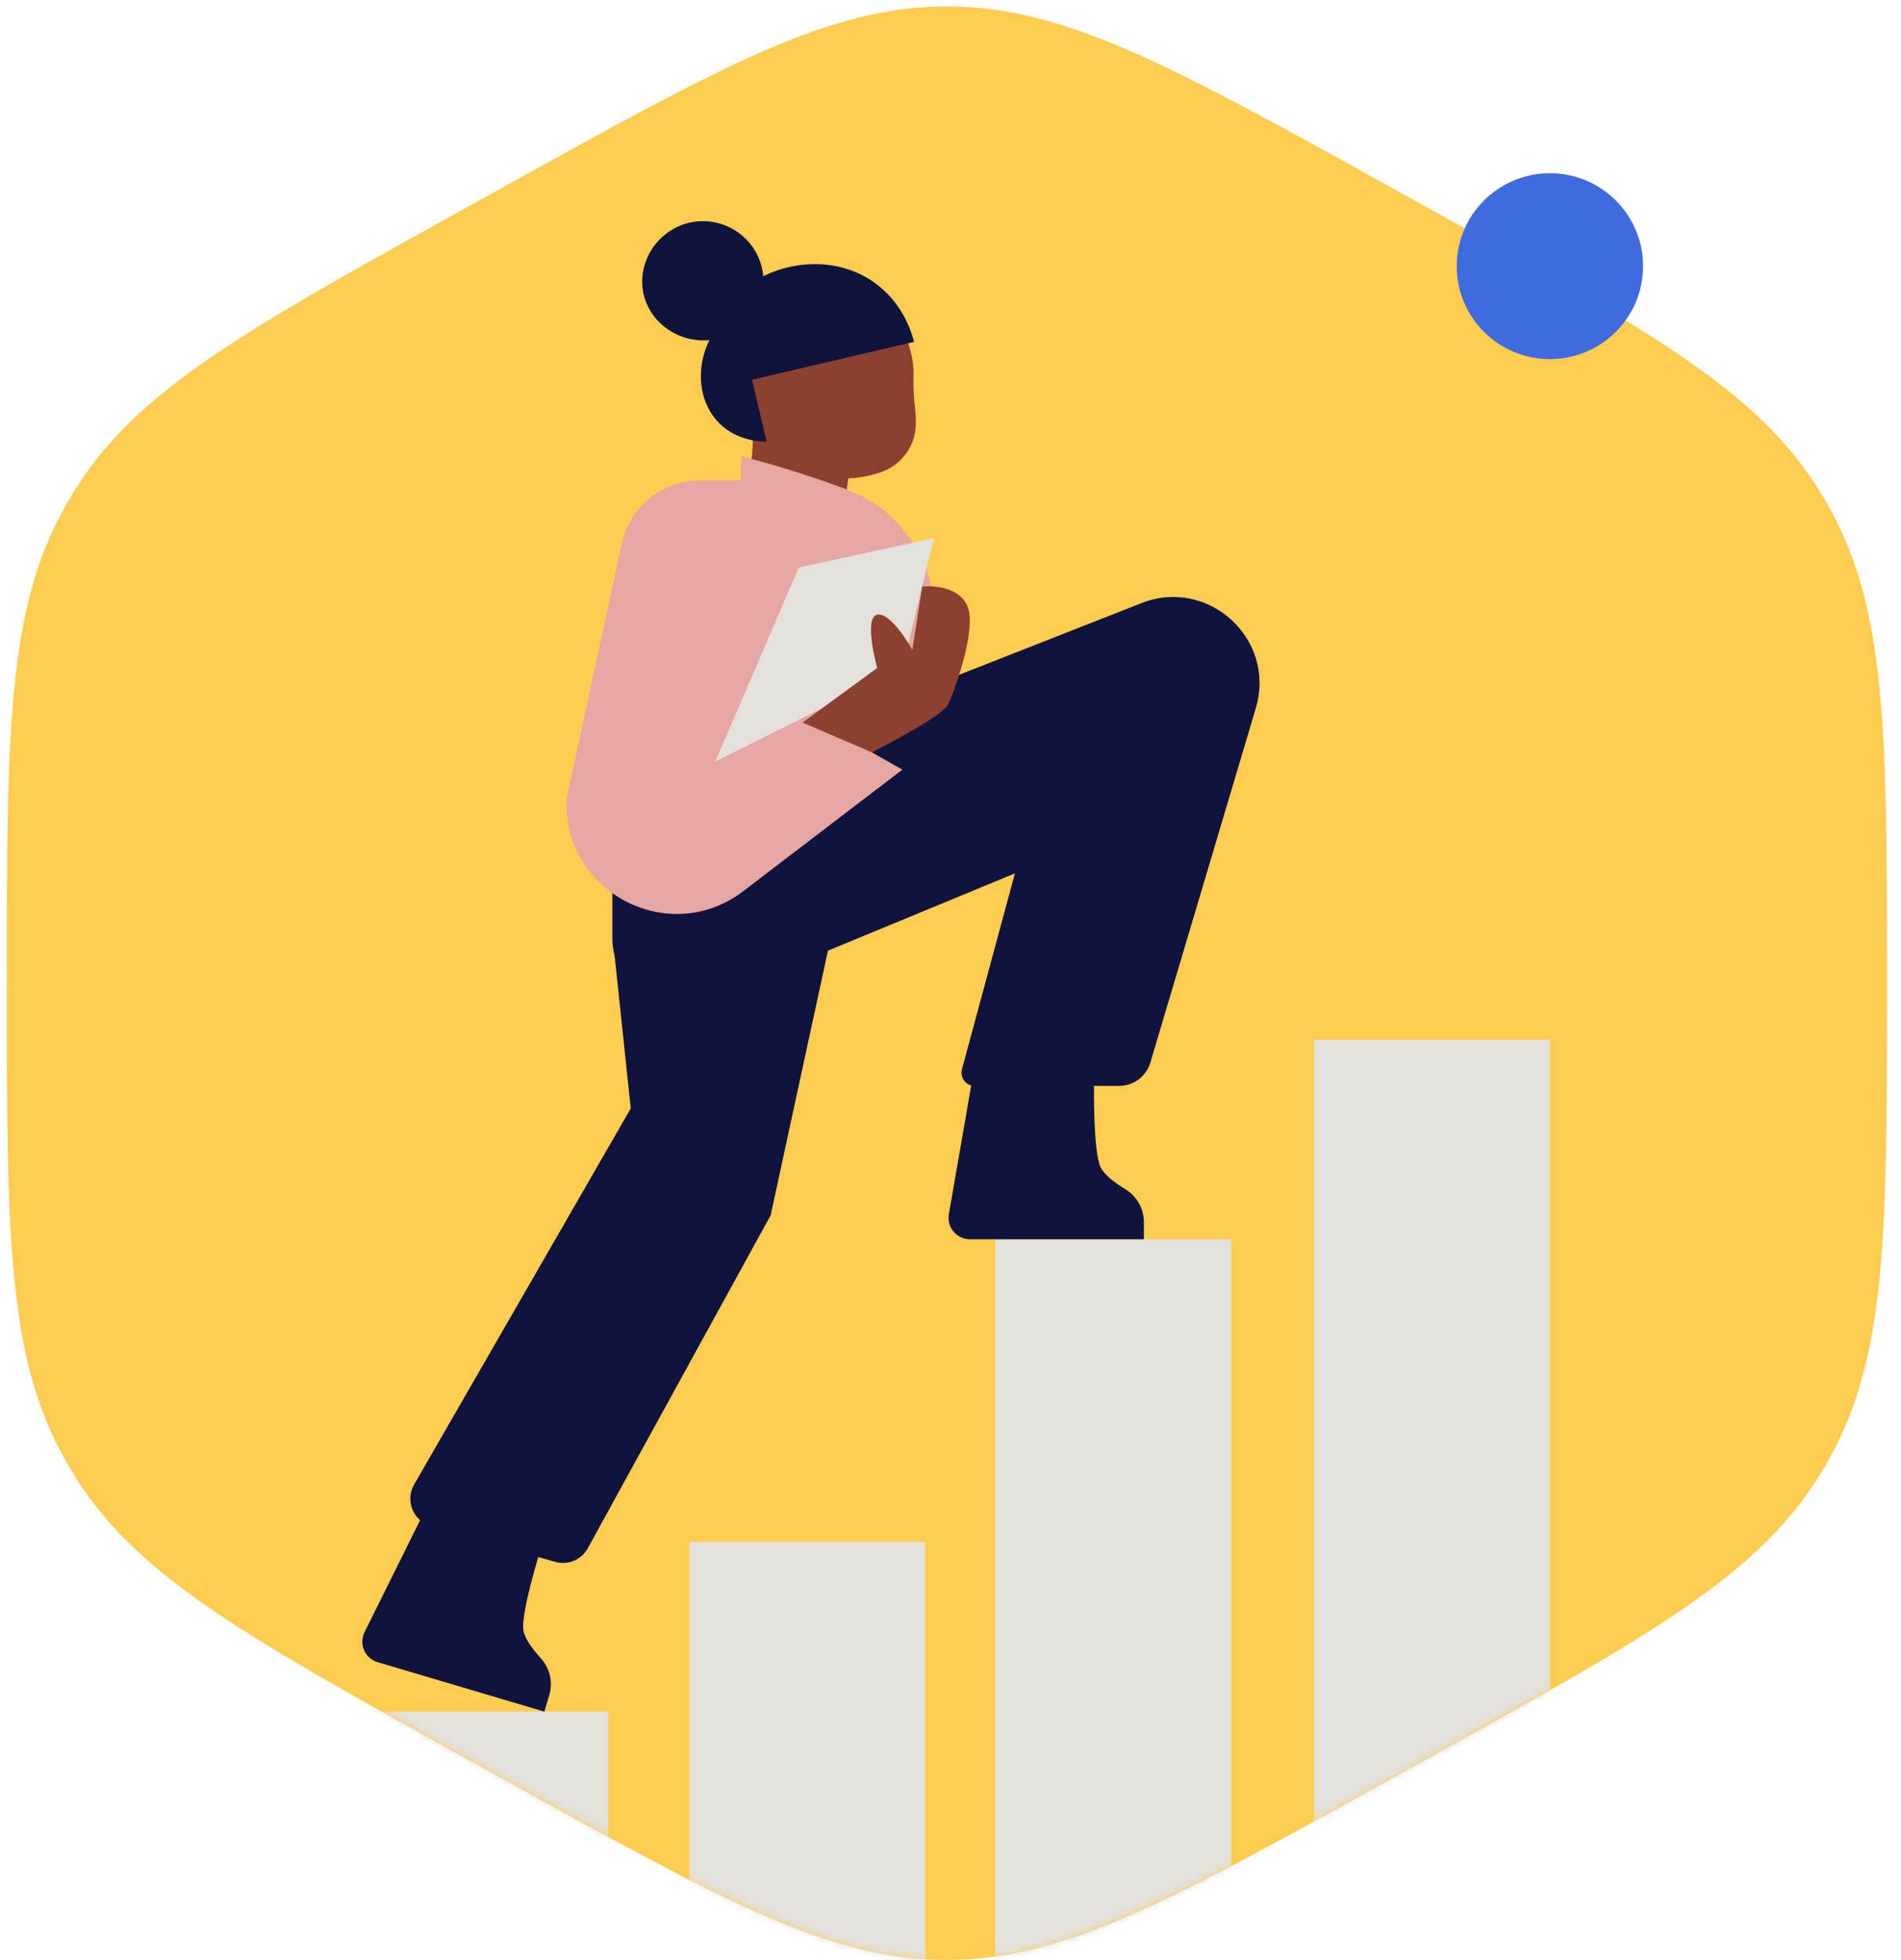 <svg width="291" height="300" viewBox="0 0 291 300" fill="none" xmlns="http://www.w3.org/2000/svg">
<g clip-path="url(#clip0_4656_24962)">
<path d="M77.573 28.342C110.508 10.096 126.976 0.973 144.95 0.973C162.924 0.973 179.392 10.096 212.327 28.342L219.001 32.04C252.279 50.476 268.918 59.694 278.429 74.989C278.998 75.905 279.546 76.834 280.072 77.775C288.857 93.497 288.857 112.486 288.857 150.465C288.857 188.445 288.857 207.434 280.072 223.156C279.546 224.097 278.998 225.026 278.429 225.941C268.918 241.237 252.279 250.455 219.001 268.891L212.327 272.589C179.392 290.835 162.924 299.958 144.95 299.958C126.976 299.958 110.508 290.835 77.573 272.589L70.899 268.891C37.621 250.455 20.982 241.237 11.471 225.941C10.902 225.026 10.354 224.097 9.828 223.156C1.043 207.434 1.043 188.445 1.043 150.465C1.043 112.486 1.043 93.497 9.828 77.775C10.354 76.834 10.902 75.905 11.471 74.989C20.982 59.694 37.621 50.476 70.899 32.04L77.573 28.342Z" fill="#FFCC52"/>
<path d="M251.514 40.736C251.514 32.88 245.129 26.512 237.253 26.512C229.377 26.512 222.992 32.88 222.992 40.736C222.992 48.592 229.377 54.96 237.253 54.96C245.129 54.96 251.514 48.592 251.514 40.736Z" fill="#406BDE"/>
<mask id="mask0_4656_24962" style="mask-type:alpha" maskUnits="userSpaceOnUse" x="1" y="0" width="288" height="300">
<path d="M77.573 28.342C110.508 10.096 126.976 0.973 144.95 0.973C162.924 0.973 179.392 10.096 212.327 28.342L219.001 32.04C252.279 50.476 268.918 59.694 278.429 74.989C278.998 75.905 279.546 76.834 280.072 77.775C288.857 93.497 288.857 112.486 288.857 150.465C288.857 188.445 288.857 207.434 280.072 223.156C279.546 224.097 278.998 225.026 278.429 225.941C268.918 241.237 252.279 250.455 219.001 268.891L212.327 272.589C179.392 290.835 162.924 299.958 144.95 299.958C126.976 299.958 110.508 290.835 77.573 272.589L70.899 268.891C37.621 250.455 20.982 241.237 11.471 225.941C10.902 225.026 10.354 224.097 9.828 223.156C1.043 207.434 1.043 188.445 1.043 150.465C1.043 112.486 1.043 93.497 9.828 77.775C10.354 76.834 10.902 75.905 11.471 74.989C20.982 59.694 37.621 50.476 70.899 32.04L77.573 28.342Z" fill="white"/>
</mask>
<g mask="url(#mask0_4656_24962)">
<path d="M188.455 189.661H152.352V308.473H188.455V189.661Z" fill="#E4E0DB"/>
<path d="M237.255 159.132H201.152V308.473H237.255V159.132Z" fill="#E4E0DB"/>
<path d="M141.642 235.993H105.539V308.473H141.642V235.993Z" fill="#E4E0DB"/>
<path d="M93.099 261.947H56.996V308.473H93.099V261.947Z" fill="#E4E0DB"/>
<path d="M139.845 57.441C139.796 59.205 139.882 60.967 140.093 62.718C140.292 64.385 140.281 66.474 139.438 68.176C137.753 71.577 134.864 72.35 133.06 72.78C131.256 73.213 129.858 73.194 129.858 73.194L128.453 83.325L116.142 94.504C115.251 88.044 114.36 81.585 113.472 75.123C113.801 74.478 114.282 73.43 114.651 72.086C117.155 62.967 110.506 54.789 112.381 53.319C113.665 52.312 116.331 56.499 120.387 55.975L130.751 45.216C130.751 45.216 134.916 44.545 135.928 46.205C136.797 47.632 139.986 52.576 139.845 57.438V57.441Z" fill="#8C4030"/>
<path d="M98.569 45.221C97.344 40.391 100.5 35.256 105.491 34.091C110.479 32.927 115.469 36.022 116.636 41.004C116.733 41.426 116.8 41.846 116.839 42.266C122.506 39.525 129.005 39.839 133.788 43.205C138.164 46.286 139.541 50.827 139.925 52.319L115.118 58.11L117.336 67.587C116.38 67.587 112.814 67.464 110.123 64.79C107.047 61.734 106.371 56.592 108.591 52.05C103.908 52.49 99.655 49.498 98.571 45.221H98.569Z" fill="#0F143C"/>
<path d="M93.738 123.405V143.55C93.738 150.971 101.289 156.011 108.157 153.173L155.365 133.661L147.251 163.642C146.904 164.927 147.873 166.192 149.207 166.192H171.299C173.512 166.192 175.461 164.739 176.092 162.622L192.24 108.364C195.381 97.81 184.974 88.276 174.715 92.307L144.804 104.064L93.74 123.407L93.738 123.405Z" fill="#10133D"/>
<path d="M167.47 166.19C167.47 166.19 167.323 176.338 168.498 178.683C169.086 179.856 170.74 181.068 172.246 181.984C174.013 183.058 175.101 184.965 175.101 187.03V189.66H148.485C146.447 189.66 144.901 187.825 145.248 185.82L148.983 164.326L167.47 166.192V166.19Z" fill="#10133D"/>
<path d="M82.703 237.279C82.703 237.279 79.67 246.966 80.128 249.549C80.357 250.841 81.597 252.471 82.781 253.779C84.168 255.312 84.669 257.446 84.08 259.427L83.329 261.949L57.812 254.387C55.859 253.807 54.898 251.61 55.805 249.787L65.508 230.241L82.701 237.283L82.703 237.279Z" fill="#10133D"/>
<path d="M94.082 146.224L96.555 169.636L63.39 227.2C61.985 229.64 63.24 232.748 65.945 233.53L84.957 239.028C86.91 239.593 88.996 238.73 89.976 236.948L117.971 185.989L128.049 139.441L94.082 146.222V146.224Z" fill="#10133D"/>
<path d="M133.468 115.144C135.025 116.025 136.581 116.906 138.138 117.785C130.017 123.987 121.897 130.187 113.776 136.389C102.388 145.085 86.025 136.482 86.758 122.186L86.763 122.08L95.2 83.144C96.416 77.532 101.387 73.528 107.136 73.528H113.353L113.52 69.85C113.52 69.85 117.496 70.811 122.246 72.356C129.159 74.608 132.595 75.794 135.615 78.375C136.894 79.468 141.14 83.373 142.495 89.497C144.481 98.472 139.465 108.628 139.465 108.628C137.466 110.799 135.467 112.97 133.468 115.141V115.144Z" fill="#E6A6A1"/>
<path d="M122.262 86.856L142.961 82.349L138.137 102.243L109.5 116.542L122.262 86.856Z" fill="#E4E0DB"/>
<path d="M134.274 102.239C134.274 102.239 132.139 94.543 134.274 94.078C136.409 93.612 139.661 99.447 139.661 99.447L141.163 89.772C141.163 89.772 146.347 89.164 148.018 92.595C149.689 96.026 146.067 105.857 145.139 107.803C144.211 109.751 133.47 115.144 133.47 115.144L122.852 110.584L134.274 102.239Z" fill="#8C4030"/>
</g>
</g>
<defs>
<clipPath id="clip0_4656_24962">
<rect width="290.407" height="300" fill="white"/>
</clipPath>
</defs>
</svg>
